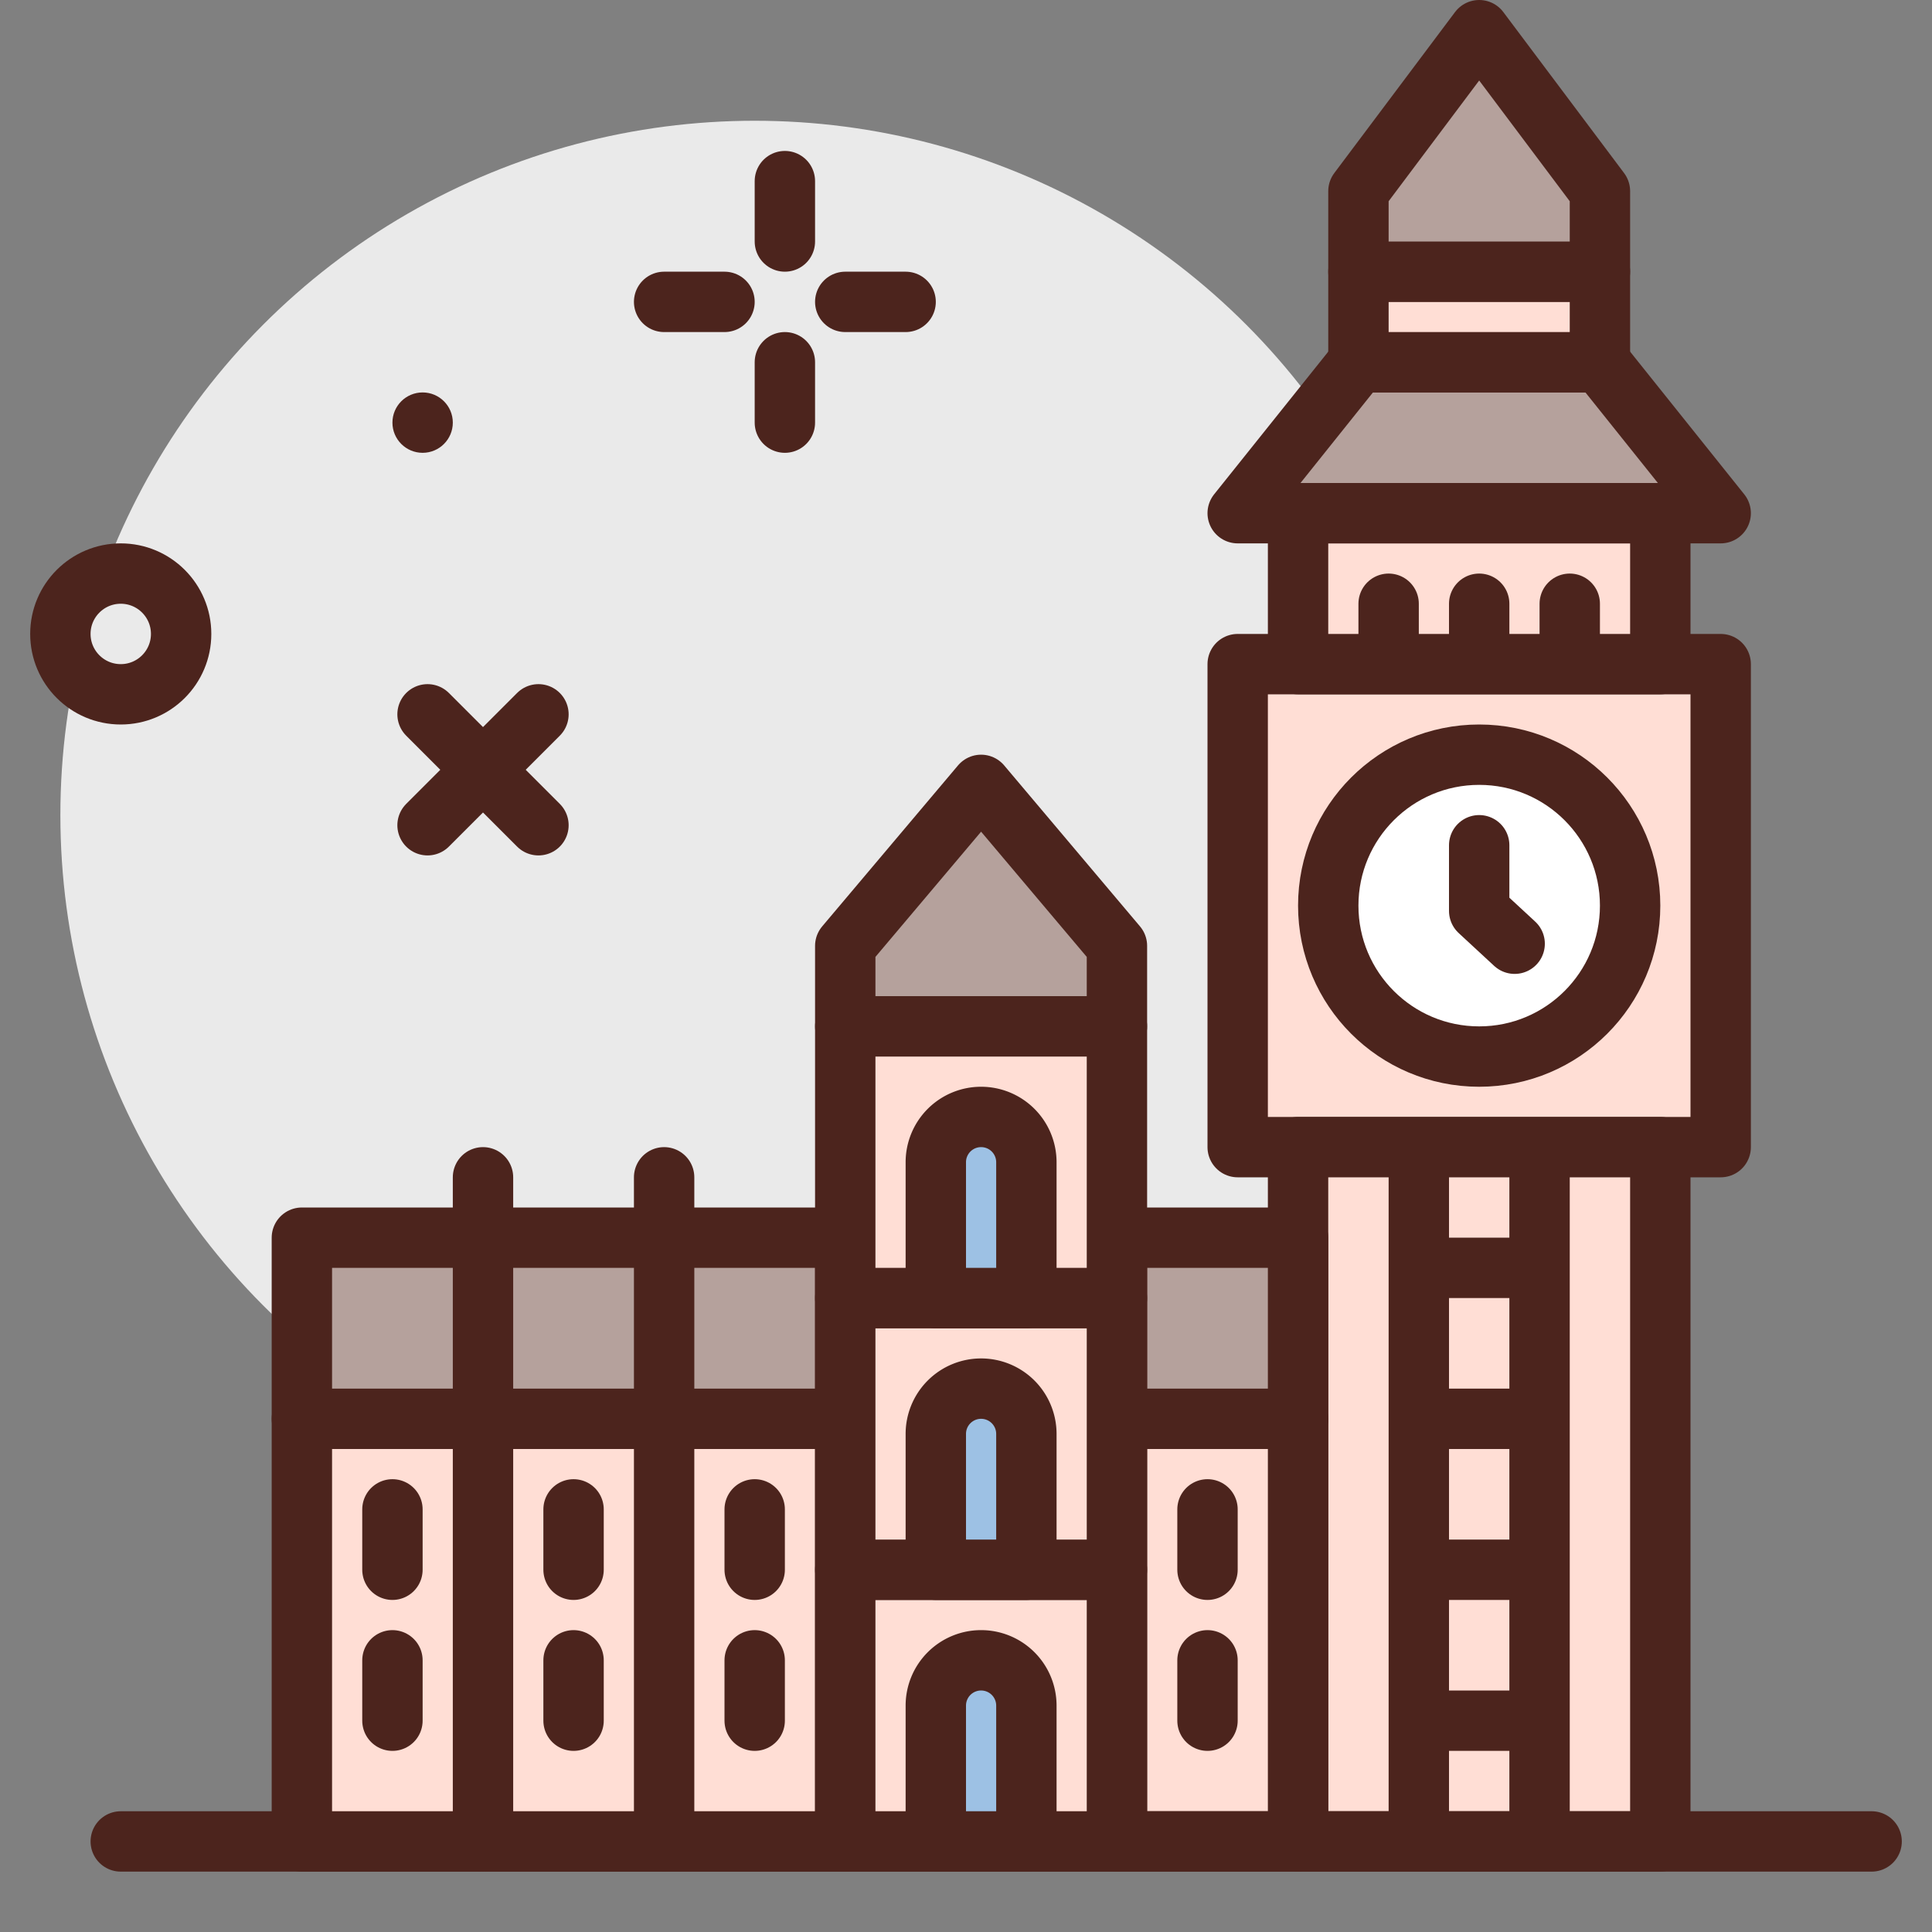 <?xml version="1.0" encoding="utf-8"?>
<svg width="800px" height="800px" viewBox="0 0 64 64" xmlns="http://www.w3.org/2000/svg">
<rect x="0" y="0" width="64" height="64" fill="#808080" stroke="none"/>
<title>tower</title>
<g id="tower">
<circle cx="25" cy="27" r="23" style="fill:#eaeaea"/>
<rect x="41" y="22" width="16" height="16" style="fill:#ffded5;stroke:#4c241d;stroke-linecap:round;stroke-linejoin:round;stroke-width:2px"/>
<circle cx="49" cy="30" r="5" style="fill:#ffffff;stroke:#4c241d;stroke-linecap:round;stroke-linejoin:round;stroke-width:2px"/>
<rect x="43" y="17" width="12" height="5" style="fill:#ffded5;stroke:#4c241d;stroke-linecap:round;stroke-linejoin:round;stroke-width:2px"/>
<polygon points="53 12 45 12 41 17 57 17 53 12" style="fill:#b5a19c;stroke:#4c241d;stroke-linecap:round;stroke-linejoin:round;stroke-width:2px"/>
<rect x="45" y="9" width="8" height="3" style="fill:#ffded5;stroke:#4c241d;stroke-linecap:round;stroke-linejoin:round;stroke-width:2px"/>
<rect x="43" y="38" width="12" height="23" style="fill:#ffded5;stroke:#4c241d;stroke-linecap:round;stroke-linejoin:round;stroke-width:2px"/>
<polygon points="53 6.333 49 1 45 6.333 45 9 53 9 53 6.333" style="fill:#b5a19c;stroke:#4c241d;stroke-linecap:round;stroke-linejoin:round;stroke-width:2px"/>
<polygon points="37 31.333 32.5 26 28 31.333 28 34 37 34 37 31.333" style="fill:#b5a19c;stroke:#4c241d;stroke-linecap:round;stroke-linejoin:round;stroke-width:2px"/>
<polyline points="49 28 49 30.175 50.175 31.262" style="fill:none;stroke:#4c241d;stroke-linecap:round;stroke-linejoin:round;stroke-width:2px"/>
<rect x="37" y="47" width="6" height="14" style="fill:#ffded5;stroke:#4c241d;stroke-linecap:round;stroke-linejoin:round;stroke-width:2px"/>
<line x1="46" y1="20" x2="46" y2="21" style="fill:none;stroke:#4c241d;stroke-linecap:round;stroke-linejoin:round;stroke-width:2px"/>
<line x1="49" y1="20" x2="49" y2="21" style="fill:none;stroke:#4c241d;stroke-linecap:round;stroke-linejoin:round;stroke-width:2px"/>
<line x1="40" y1="50" x2="40" y2="52" style="fill:none;stroke:#4c241d;stroke-linecap:round;stroke-linejoin:round;stroke-width:2px"/>
<line x1="40" y1="55" x2="40" y2="57" style="fill:none;stroke:#4c241d;stroke-linecap:round;stroke-linejoin:round;stroke-width:2px"/>
<line x1="52" y1="20" x2="52" y2="21" style="fill:none;stroke:#4c241d;stroke-linecap:round;stroke-linejoin:round;stroke-width:2px"/>
<line x1="26" y1="6" x2="26" y2="8" style="fill:none;stroke:#4c241d;stroke-linecap:round;stroke-linejoin:round;stroke-width:2px"/>
<line x1="26" y1="12" x2="26" y2="14" style="fill:none;stroke:#4c241d;stroke-linecap:round;stroke-linejoin:round;stroke-width:2px"/>
<line x1="22" y1="10" x2="24" y2="10" style="fill:none;stroke:#4c241d;stroke-linecap:round;stroke-linejoin:round;stroke-width:2px"/>
<line x1="28" y1="10" x2="30" y2="10" style="fill:none;stroke:#4c241d;stroke-linecap:round;stroke-linejoin:round;stroke-width:2px"/>
<line x1="17.837" y1="23.663" x2="14.163" y2="27.337" style="fill:none;stroke:#4c241d;stroke-linecap:round;stroke-linejoin:round;stroke-width:2px"/>
<line x1="14.163" y1="23.663" x2="17.837" y2="27.337" style="fill:none;stroke:#4c241d;stroke-linecap:round;stroke-linejoin:round;stroke-width:2px"/>
<circle cx="4" cy="21" r="2" style="fill:none;stroke:#4c241d;stroke-linecap:round;stroke-linejoin:round;stroke-width:2px"/>
<circle cx="14" cy="14" r="1" style="fill:#4c241d"/>
<line x1="47" y1="38" x2="47" y2="61" style="fill:none;stroke:#4c241d;stroke-linejoin:round;stroke-width:2px"/>
<line x1="51" y1="38" x2="51" y2="61" style="fill:none;stroke:#4c241d;stroke-linejoin:round;stroke-width:2px"/>
<line x1="47" y1="47" x2="51" y2="47" style="fill:none;stroke:#4c241d;stroke-linejoin:round;stroke-width:2px"/>
<line x1="47" y1="42" x2="51" y2="42" style="fill:none;stroke:#4c241d;stroke-linejoin:round;stroke-width:2px"/>
<line x1="47" y1="52" x2="51" y2="52" style="fill:none;stroke:#4c241d;stroke-linejoin:round;stroke-width:2px"/>
<line x1="47" y1="57" x2="51" y2="57" style="fill:none;stroke:#4c241d;stroke-linejoin:round;stroke-width:2px"/>
<line x1="62" y1="61" x2="4" y2="61" style="fill:none;stroke:#4c241d;stroke-linecap:round;stroke-linejoin:round;stroke-width:2px"/>
<rect x="37" y="41" width="6" height="6" style="fill:#b5a19c;stroke:#4c241d;stroke-linecap:round;stroke-linejoin:round;stroke-width:2px"/>
<rect x="10" y="47" width="18" height="14" style="fill:#ffded5;stroke:#4c241d;stroke-linecap:round;stroke-linejoin:round;stroke-width:2px"/>
<line x1="25" y1="50" x2="25" y2="52" style="fill:none;stroke:#4c241d;stroke-linecap:round;stroke-linejoin:round;stroke-width:2px"/>
<line x1="25" y1="55" x2="25" y2="57" style="fill:none;stroke:#4c241d;stroke-linecap:round;stroke-linejoin:round;stroke-width:2px"/>
<rect x="10" y="41" width="18" height="6" style="fill:#b5a19c;stroke:#4c241d;stroke-linecap:round;stroke-linejoin:round;stroke-width:2px"/>
<line x1="19" y1="50" x2="19" y2="52" style="fill:none;stroke:#4c241d;stroke-linecap:round;stroke-linejoin:round;stroke-width:2px"/>
<line x1="19" y1="55" x2="19" y2="57" style="fill:none;stroke:#4c241d;stroke-linecap:round;stroke-linejoin:round;stroke-width:2px"/>
<line x1="13" y1="50" x2="13" y2="52" style="fill:none;stroke:#4c241d;stroke-linecap:round;stroke-linejoin:round;stroke-width:2px"/>
<line x1="13" y1="55" x2="13" y2="57" style="fill:none;stroke:#4c241d;stroke-linecap:round;stroke-linejoin:round;stroke-width:2px"/>
<rect x="28" y="52" width="9" height="9" style="fill:#ffded5;stroke:#4c241d;stroke-linecap:round;stroke-linejoin:round;stroke-width:2px"/>
<path d="M32.5,55h0A1.5,1.5,0,0,1,34,56.5V61a0,0,0,0,1,0,0H31a0,0,0,0,1,0,0V56.5A1.5,1.5,0,0,1,32.5,55Z" style="fill:#9dc1e4;stroke:#4c241d;stroke-linecap:round;stroke-linejoin:round;stroke-width:2px"/>
<rect x="28" y="43" width="9" height="9" style="fill:#ffded5;stroke:#4c241d;stroke-linecap:round;stroke-linejoin:round;stroke-width:2px"/>
<path d="M32.5,46h0A1.5,1.5,0,0,1,34,47.5V52a0,0,0,0,1,0,0H31a0,0,0,0,1,0,0V47.5A1.5,1.5,0,0,1,32.5,46Z" style="fill:#9dc1e4;stroke:#4c241d;stroke-linecap:round;stroke-linejoin:round;stroke-width:2px"/>
<rect x="28" y="34" width="9" height="9" style="fill:#ffded5;stroke:#4c241d;stroke-linecap:round;stroke-linejoin:round;stroke-width:2px"/>
<path d="M32.5,37h0A1.5,1.5,0,0,1,34,38.5V43a0,0,0,0,1,0,0H31a0,0,0,0,1,0,0V38.5A1.5,1.5,0,0,1,32.5,37Z" style="fill:#9dc1e4;stroke:#4c241d;stroke-linecap:round;stroke-linejoin:round;stroke-width:2px"/>
<line x1="16" y1="61" x2="16" y2="39" style="fill:none;stroke:#4c241d;stroke-linecap:round;stroke-linejoin:round;stroke-width:2px"/>
<line x1="22" y1="61" x2="22" y2="39" style="fill:none;stroke:#4c241d;stroke-linecap:round;stroke-linejoin:round;stroke-width:2px"/>
</g>
</svg>